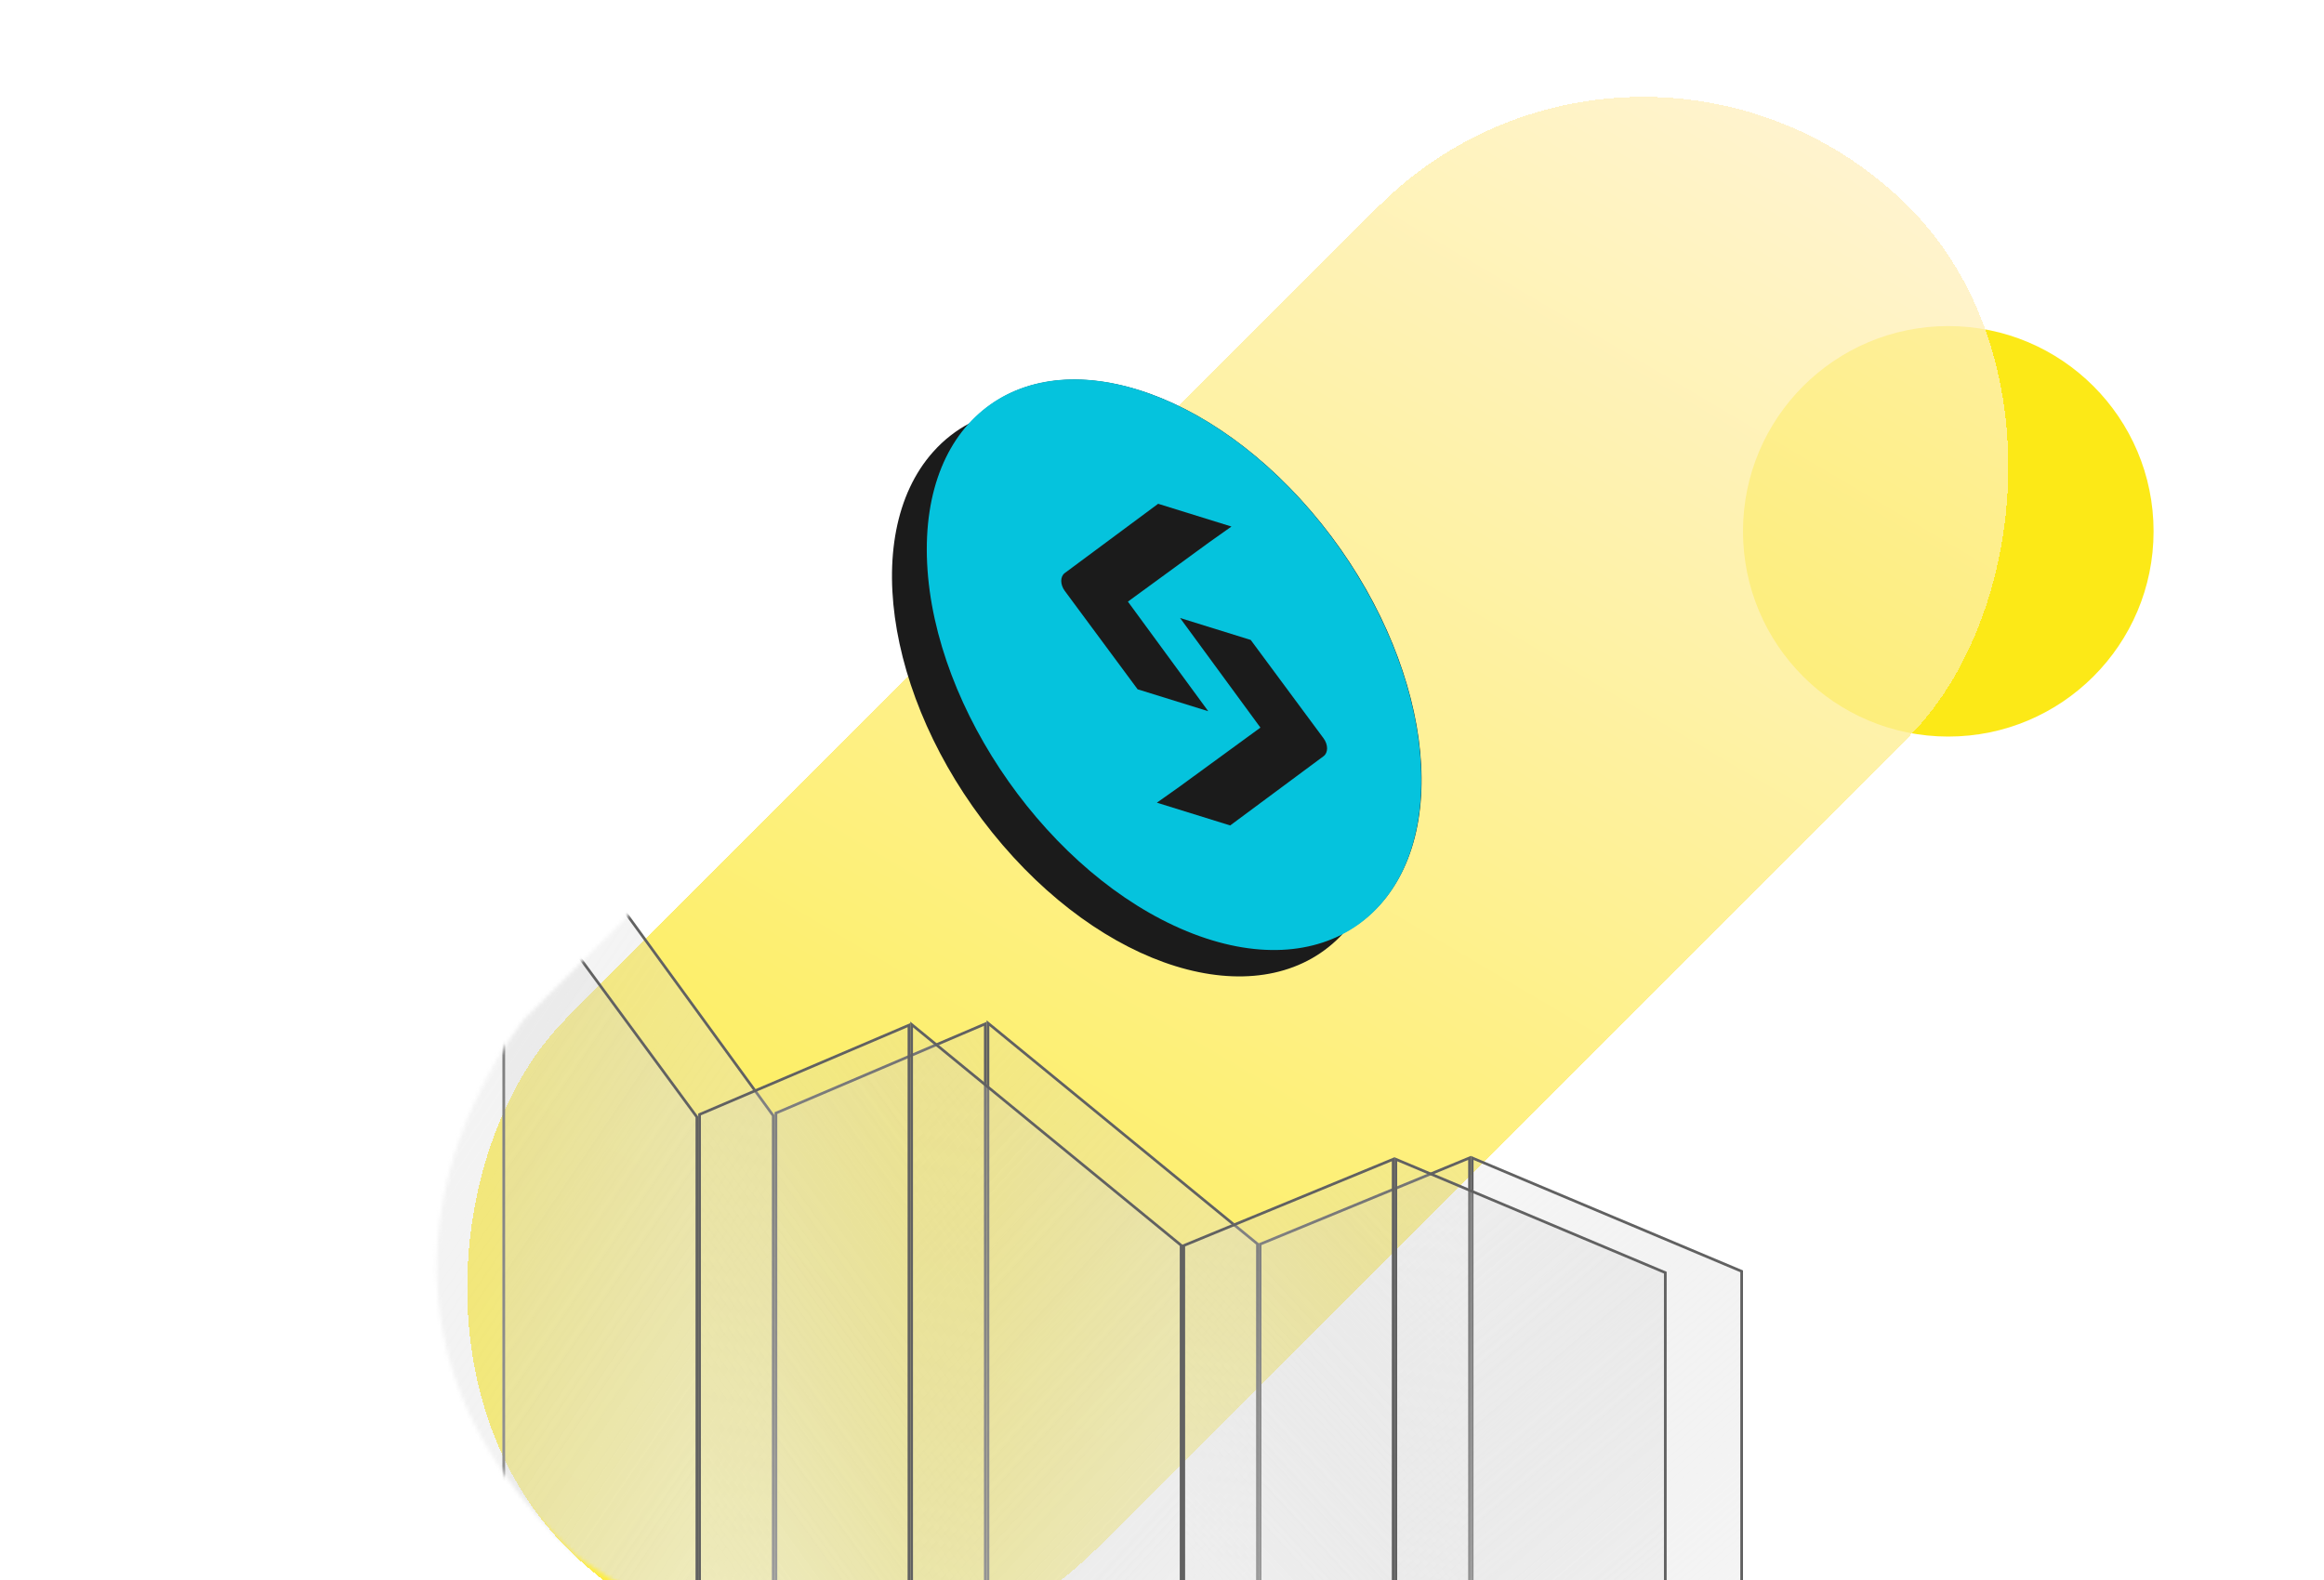 <svg width="600" height="408" viewBox="0 0 600 408" fill="none" xmlns="http://www.w3.org/2000/svg">
<g clip-path="url(#clip0_1931_31994)">
<circle cx="503" cy="137.2" r="53" fill="#FCE917"/>
<g filter="url(#filter0_bddii_1931_31994)">
<rect x="417.384" y="-22" width="193.658" height="489.861" rx="96.829" transform="rotate(45 417.384 -22)" fill="url(#paint0_linear_1931_31994)" fill-opacity="0.8" shape-rendering="crispEdges"/>
</g>
<mask id="mask0_1931_31994" style="mask-type:alpha" maskUnits="userSpaceOnUse" x="112" y="74" width="437" height="349">
<path d="M135.352 263.15L165.352 233.3L157.5 140.5L190 87L302 74.5L378.503 179L549 418.5L214.703 422.6C177.743 423.56 155.751 406.55 148.552 401.6C89.601 346.55 117.052 287.15 135.352 263.15Z" fill="#D9D9D9"/>
</mask>
<g mask="url(#mask0_1931_31994)">
<g filter="url(#filter1_b_1931_31994)">
<path d="M450 328.057L379.738 298.486V421.439H450V328.057Z" fill="url(#paint1_linear_1931_31994)" fill-opacity="0.5"/>
<path d="M449.653 421.092V328.287L380.085 299.008V421.092H449.653Z" stroke="#616161" stroke-width="0.693"/>
</g>
<g filter="url(#filter2_b_1931_31994)">
<path d="M324.986 321.053L379.736 298.486V421.439H324.986V321.053Z" fill="url(#paint2_linear_1931_31994)" fill-opacity="0.5"/>
<path d="M325.333 421.092V321.285L379.389 299.004V421.092H325.333Z" stroke="#616161" stroke-width="0.693"/>
</g>
<g filter="url(#filter3_b_1931_31994)">
<path d="M324.986 321.052L254.725 263.466V421.437H324.986V321.052Z" fill="url(#paint3_linear_1931_31994)" fill-opacity="0.5"/>
<path d="M324.64 421.091V321.216L255.071 264.199V421.091H324.64Z" stroke="#616161" stroke-width="0.693"/>
</g>
<g filter="url(#filter4_b_1931_31994)">
<path d="M199.977 287.981L129.715 191.423V421.439H199.977V287.981Z" fill="url(#paint4_linear_1931_31994)" fill-opacity="0.5"/>
<path d="M199.63 421.092V288.093L130.061 192.489V421.092H199.63Z" stroke="#616161" stroke-width="0.693"/>
</g>
<g filter="url(#filter5_b_1931_31994)">
<path d="M199.978 287.204L254.727 263.859V421.441H199.978V287.204Z" fill="url(#paint5_linear_1931_31994)" fill-opacity="0.5"/>
<path d="M200.324 421.094V287.433L254.38 264.384V421.094H200.324Z" stroke="#616161" stroke-width="0.693"/>
</g>
<g filter="url(#filter6_b_1931_31994)">
<path fill-rule="evenodd" clip-rule="evenodd" d="M338.48 131.967C309.283 97.941 269.99 87.844 250.437 109.235C271.501 98.237 304.117 109.796 329.252 139.086L329.251 139.087C358.604 173.295 366.637 218.734 347.193 240.577L347.194 240.577C347.091 240.693 346.988 240.807 346.884 240.921C350.419 239.075 353.628 236.594 356.423 233.455L356.422 233.455C375.853 211.624 367.79 166.167 338.48 131.967L338.48 131.967ZM250.126 109.581L250.126 109.58C250.229 109.464 250.333 109.349 250.437 109.235C246.903 111.081 243.694 113.561 240.9 116.7L240.899 116.7C221.456 138.544 229.489 183.983 258.842 218.191L258.842 218.19C288.039 252.215 327.332 262.312 346.884 240.921C325.82 251.919 293.203 240.36 268.068 211.068L268.068 211.068C238.716 176.861 230.684 131.424 250.126 109.581Z" fill="#1B1B1B"/>
</g>
<path d="M306.437 240.485C271.23 226.015 241.199 183.463 239.362 145.442C237.525 107.422 264.576 88.331 299.783 102.802C334.99 117.272 365.02 159.824 366.857 197.844C368.695 235.865 341.643 254.955 306.437 240.485Z" fill="#05C3DD"/>
<path d="M304.527 159.542L322.903 165.248L341.701 190.643C342.924 192.295 342.93 194.366 341.714 195.267L317.606 213.152L298.677 207.274L304.4 203.225L325.411 187.887L304.666 159.583" fill="#1B1B1B"/>
<path d="M312.082 183.701L293.707 177.995L274.908 152.6C273.686 150.948 273.679 148.877 274.896 147.976L299.004 130.09L317.933 135.967L312.21 140.016L291.198 155.354L311.943 183.658" fill="#1B1B1B"/>
<g filter="url(#filter7_b_1931_31994)">
<path d="M430.288 328.405L360.026 298.834V421.787H430.288V328.405Z" fill="url(#paint6_linear_1931_31994)" fill-opacity="0.5"/>
<path d="M429.941 421.441V328.636L360.373 299.356V421.441H429.941Z" stroke="#616161" stroke-width="0.693"/>
</g>
<g filter="url(#filter8_b_1931_31994)">
<path d="M305.276 321.402L360.026 298.834V421.787H305.276V321.402Z" fill="url(#paint7_linear_1931_31994)" fill-opacity="0.5"/>
<path d="M305.623 421.441V321.634L359.679 299.352V421.441H305.623Z" stroke="#616161" stroke-width="0.693"/>
</g>
<g filter="url(#filter9_b_1931_31994)">
<path d="M305.276 321.403L235.015 263.817V421.788H305.276V321.403Z" fill="url(#paint8_linear_1931_31994)" fill-opacity="0.5"/>
<path d="M304.93 421.441V321.567L235.361 264.549V421.441H304.93Z" stroke="#616161" stroke-width="0.693"/>
</g>
<g filter="url(#filter10_b_1931_31994)">
<path d="M180.266 288.33L110.004 192.81V421.788H180.266V288.33Z" fill="url(#paint9_linear_1931_31994)" fill-opacity="0.5"/>
<path d="M179.919 421.441V288.443L110.35 193.866V421.441H179.919Z" stroke="#616161" stroke-width="0.693"/>
</g>
<g filter="url(#filter11_b_1931_31994)">
<path d="M180.266 287.551L235.015 264.206V421.787H180.266V287.551Z" fill="url(#paint10_linear_1931_31994)" fill-opacity="0.5"/>
<path d="M180.612 421.441V287.78L234.668 264.73V421.441H180.612Z" stroke="#616161" stroke-width="0.693"/>
</g>
</g>
</g>
<defs>
<filter id="filter0_bddii_1931_31994" x="96.107" y="3.108" width="434.605" height="434.605" filterUnits="userSpaceOnUse" color-interpolation-filters="sRGB">
<feFlood flood-opacity="0" result="BackgroundImageFix"/>
<feGaussianBlur in="BackgroundImageFix" stdDeviation="7.5"/>
<feComposite in2="SourceAlpha" operator="in" result="effect1_backgroundBlur_1931_31994"/>
<feColorMatrix in="SourceAlpha" type="matrix" values="0 0 0 0 0 0 0 0 0 0 0 0 0 0 0 0 0 0 127 0" result="hardAlpha"/>
<feOffset dx="4.5" dy="4.5"/>
<feGaussianBlur stdDeviation="6"/>
<feComposite in2="hardAlpha" operator="out"/>
<feColorMatrix type="matrix" values="0 0 0 0 1 0 0 0 0 0.725 0 0 0 0 0.017 0 0 0 0.5 0"/>
<feBlend mode="normal" in2="effect1_backgroundBlur_1931_31994" result="effect2_dropShadow_1931_31994"/>
<feColorMatrix in="SourceAlpha" type="matrix" values="0 0 0 0 0 0 0 0 0 0 0 0 0 0 0 0 0 0 127 0" result="hardAlpha"/>
<feOffset dx="2.4" dy="2.4"/>
<feGaussianBlur stdDeviation="2.4"/>
<feComposite in2="hardAlpha" operator="out"/>
<feColorMatrix type="matrix" values="0 0 0 0 0 0 0 0 0 0 0 0 0 0 0 0 0 0 0.25 0"/>
<feBlend mode="normal" in2="effect2_dropShadow_1931_31994" result="effect3_dropShadow_1931_31994"/>
<feBlend mode="normal" in="SourceGraphic" in2="effect3_dropShadow_1931_31994" result="shape"/>
<feColorMatrix in="SourceAlpha" type="matrix" values="0 0 0 0 0 0 0 0 0 0 0 0 0 0 0 0 0 0 127 0" result="hardAlpha"/>
<feOffset dx="1.5" dy="1.5"/>
<feComposite in2="hardAlpha" operator="arithmetic" k2="-1" k3="1"/>
<feColorMatrix type="matrix" values="0 0 0 0 1 0 0 0 0 1 0 0 0 0 1 0 0 0 1 0"/>
<feBlend mode="normal" in2="shape" result="effect4_innerShadow_1931_31994"/>
<feColorMatrix in="SourceAlpha" type="matrix" values="0 0 0 0 0 0 0 0 0 0 0 0 0 0 0 0 0 0 127 0" result="hardAlpha"/>
<feOffset dx="-1.5" dy="-1.5"/>
<feComposite in2="hardAlpha" operator="arithmetic" k2="-1" k3="1"/>
<feColorMatrix type="matrix" values="0 0 0 0 1 0 0 0 0 0.725 0 0 0 0 0.016 0 0 0 1 0"/>
<feBlend mode="normal" in2="effect4_innerShadow_1931_31994" result="effect5_innerShadow_1931_31994"/>
</filter>
<filter id="filter1_b_1931_31994" x="371.583" y="290.331" width="86.572" height="139.263" filterUnits="userSpaceOnUse" color-interpolation-filters="sRGB">
<feFlood flood-opacity="0" result="BackgroundImageFix"/>
<feGaussianBlur in="BackgroundImageFix" stdDeviation="4.077"/>
<feComposite in2="SourceAlpha" operator="in" result="effect1_backgroundBlur_1931_31994"/>
<feBlend mode="normal" in="SourceGraphic" in2="effect1_backgroundBlur_1931_31994" result="shape"/>
</filter>
<filter id="filter2_b_1931_31994" x="316.831" y="290.331" width="71.059" height="139.263" filterUnits="userSpaceOnUse" color-interpolation-filters="sRGB">
<feFlood flood-opacity="0" result="BackgroundImageFix"/>
<feGaussianBlur in="BackgroundImageFix" stdDeviation="4.077"/>
<feComposite in2="SourceAlpha" operator="in" result="effect1_backgroundBlur_1931_31994"/>
<feBlend mode="normal" in="SourceGraphic" in2="effect1_backgroundBlur_1931_31994" result="shape"/>
</filter>
<filter id="filter3_b_1931_31994" x="246.57" y="255.311" width="86.572" height="174.281" filterUnits="userSpaceOnUse" color-interpolation-filters="sRGB">
<feFlood flood-opacity="0" result="BackgroundImageFix"/>
<feGaussianBlur in="BackgroundImageFix" stdDeviation="4.077"/>
<feComposite in2="SourceAlpha" operator="in" result="effect1_backgroundBlur_1931_31994"/>
<feBlend mode="normal" in="SourceGraphic" in2="effect1_backgroundBlur_1931_31994" result="shape"/>
</filter>
<filter id="filter4_b_1931_31994" x="121.56" y="183.268" width="86.572" height="246.326" filterUnits="userSpaceOnUse" color-interpolation-filters="sRGB">
<feFlood flood-opacity="0" result="BackgroundImageFix"/>
<feGaussianBlur in="BackgroundImageFix" stdDeviation="4.077"/>
<feComposite in2="SourceAlpha" operator="in" result="effect1_backgroundBlur_1931_31994"/>
<feBlend mode="normal" in="SourceGraphic" in2="effect1_backgroundBlur_1931_31994" result="shape"/>
</filter>
<filter id="filter5_b_1931_31994" x="191.823" y="255.704" width="71.059" height="173.892" filterUnits="userSpaceOnUse" color-interpolation-filters="sRGB">
<feFlood flood-opacity="0" result="BackgroundImageFix"/>
<feGaussianBlur in="BackgroundImageFix" stdDeviation="4.077"/>
<feComposite in2="SourceAlpha" operator="in" result="effect1_backgroundBlur_1931_31994"/>
<feBlend mode="normal" in="SourceGraphic" in2="effect1_backgroundBlur_1931_31994" result="shape"/>
</filter>
<filter id="filter6_b_1931_31994" x="226.118" y="93.848" width="145.068" height="162.46" filterUnits="userSpaceOnUse" color-interpolation-filters="sRGB">
<feFlood flood-opacity="0" result="BackgroundImageFix"/>
<feGaussianBlur in="BackgroundImageFix" stdDeviation="2.086"/>
<feComposite in2="SourceAlpha" operator="in" result="effect1_backgroundBlur_1931_31994"/>
<feBlend mode="normal" in="SourceGraphic" in2="effect1_backgroundBlur_1931_31994" result="shape"/>
</filter>
<filter id="filter7_b_1931_31994" x="351.871" y="290.68" width="86.572" height="139.263" filterUnits="userSpaceOnUse" color-interpolation-filters="sRGB">
<feFlood flood-opacity="0" result="BackgroundImageFix"/>
<feGaussianBlur in="BackgroundImageFix" stdDeviation="4.077"/>
<feComposite in2="SourceAlpha" operator="in" result="effect1_backgroundBlur_1931_31994"/>
<feBlend mode="normal" in="SourceGraphic" in2="effect1_backgroundBlur_1931_31994" result="shape"/>
</filter>
<filter id="filter8_b_1931_31994" x="297.121" y="290.68" width="71.059" height="139.263" filterUnits="userSpaceOnUse" color-interpolation-filters="sRGB">
<feFlood flood-opacity="0" result="BackgroundImageFix"/>
<feGaussianBlur in="BackgroundImageFix" stdDeviation="4.077"/>
<feComposite in2="SourceAlpha" operator="in" result="effect1_backgroundBlur_1931_31994"/>
<feBlend mode="normal" in="SourceGraphic" in2="effect1_backgroundBlur_1931_31994" result="shape"/>
</filter>
<filter id="filter9_b_1931_31994" x="226.86" y="255.662" width="86.572" height="174.281" filterUnits="userSpaceOnUse" color-interpolation-filters="sRGB">
<feFlood flood-opacity="0" result="BackgroundImageFix"/>
<feGaussianBlur in="BackgroundImageFix" stdDeviation="4.077"/>
<feComposite in2="SourceAlpha" operator="in" result="effect1_backgroundBlur_1931_31994"/>
<feBlend mode="normal" in="SourceGraphic" in2="effect1_backgroundBlur_1931_31994" result="shape"/>
</filter>
<filter id="filter10_b_1931_31994" x="101.849" y="184.655" width="86.572" height="245.288" filterUnits="userSpaceOnUse" color-interpolation-filters="sRGB">
<feFlood flood-opacity="0" result="BackgroundImageFix"/>
<feGaussianBlur in="BackgroundImageFix" stdDeviation="4.077"/>
<feComposite in2="SourceAlpha" operator="in" result="effect1_backgroundBlur_1931_31994"/>
<feBlend mode="normal" in="SourceGraphic" in2="effect1_backgroundBlur_1931_31994" result="shape"/>
</filter>
<filter id="filter11_b_1931_31994" x="172.111" y="256.051" width="71.059" height="173.892" filterUnits="userSpaceOnUse" color-interpolation-filters="sRGB">
<feFlood flood-opacity="0" result="BackgroundImageFix"/>
<feGaussianBlur in="BackgroundImageFix" stdDeviation="4.077"/>
<feComposite in2="SourceAlpha" operator="in" result="effect1_backgroundBlur_1931_31994"/>
<feBlend mode="normal" in="SourceGraphic" in2="effect1_backgroundBlur_1931_31994" result="shape"/>
</filter>
<linearGradient id="paint0_linear_1931_31994" x1="471.347" y1="-43.295" x2="595.143" y2="437.565" gradientUnits="userSpaceOnUse">
<stop stop-color="#FFF1CC"/>
<stop offset="1" stop-color="#FCE917"/>
</linearGradient>
<linearGradient id="paint1_linear_1931_31994" x1="450" y1="421.439" x2="316.512" y2="263.515" gradientUnits="userSpaceOnUse">
<stop stop-color="#EBEBEB"/>
<stop offset="1" stop-color="#B8B8B8" stop-opacity="0"/>
</linearGradient>
<linearGradient id="paint2_linear_1931_31994" x1="324.986" y1="421.439" x2="459.918" y2="297.05" gradientUnits="userSpaceOnUse">
<stop stop-color="#EBEBEB"/>
<stop offset="1" stop-color="#B8B8B8" stop-opacity="0"/>
</linearGradient>
<linearGradient id="paint3_linear_1931_31994" x1="324.986" y1="421.437" x2="151.641" y2="261.82" gradientUnits="userSpaceOnUse">
<stop stop-color="#EBEBEB"/>
<stop offset="1" stop-color="#B8B8B8" stop-opacity="0"/>
</linearGradient>
<linearGradient id="paint4_linear_1931_31994" x1="199.977" y1="421.439" x2="-19.37" y2="272.615" gradientUnits="userSpaceOnUse">
<stop stop-color="#EBEBEB"/>
<stop offset="1" stop-color="#B8B8B8" stop-opacity="0"/>
</linearGradient>
<linearGradient id="paint5_linear_1931_31994" x1="199.978" y1="421.441" x2="364.474" y2="303.121" gradientUnits="userSpaceOnUse">
<stop stop-color="#EBEBEB"/>
<stop offset="1" stop-color="#B8B8B8" stop-opacity="0"/>
</linearGradient>
<linearGradient id="paint6_linear_1931_31994" x1="430.288" y1="421.787" x2="296.8" y2="263.863" gradientUnits="userSpaceOnUse">
<stop stop-color="#EBEBEB"/>
<stop offset="1" stop-color="#B8B8B8" stop-opacity="0"/>
</linearGradient>
<linearGradient id="paint7_linear_1931_31994" x1="305.276" y1="421.787" x2="440.208" y2="297.399" gradientUnits="userSpaceOnUse">
<stop stop-color="#EBEBEB"/>
<stop offset="1" stop-color="#B8B8B8" stop-opacity="0"/>
</linearGradient>
<linearGradient id="paint8_linear_1931_31994" x1="305.276" y1="421.788" x2="131.931" y2="262.171" gradientUnits="userSpaceOnUse">
<stop stop-color="#EBEBEB"/>
<stop offset="1" stop-color="#B8B8B8" stop-opacity="0"/>
</linearGradient>
<linearGradient id="paint9_linear_1931_31994" x1="180.266" y1="421.788" x2="-39.081" y2="272.964" gradientUnits="userSpaceOnUse">
<stop stop-color="#EBEBEB"/>
<stop offset="1" stop-color="#B8B8B8" stop-opacity="0"/>
</linearGradient>
<linearGradient id="paint10_linear_1931_31994" x1="180.266" y1="421.787" x2="344.762" y2="303.468" gradientUnits="userSpaceOnUse">
<stop stop-color="#EBEBEB"/>
<stop offset="1" stop-color="#B8B8B8" stop-opacity="0"/>
</linearGradient>
<clipPath id="clip0_1931_31994">
<rect width="600" height="408" fill="white"/>
</clipPath>
</defs>
</svg>
